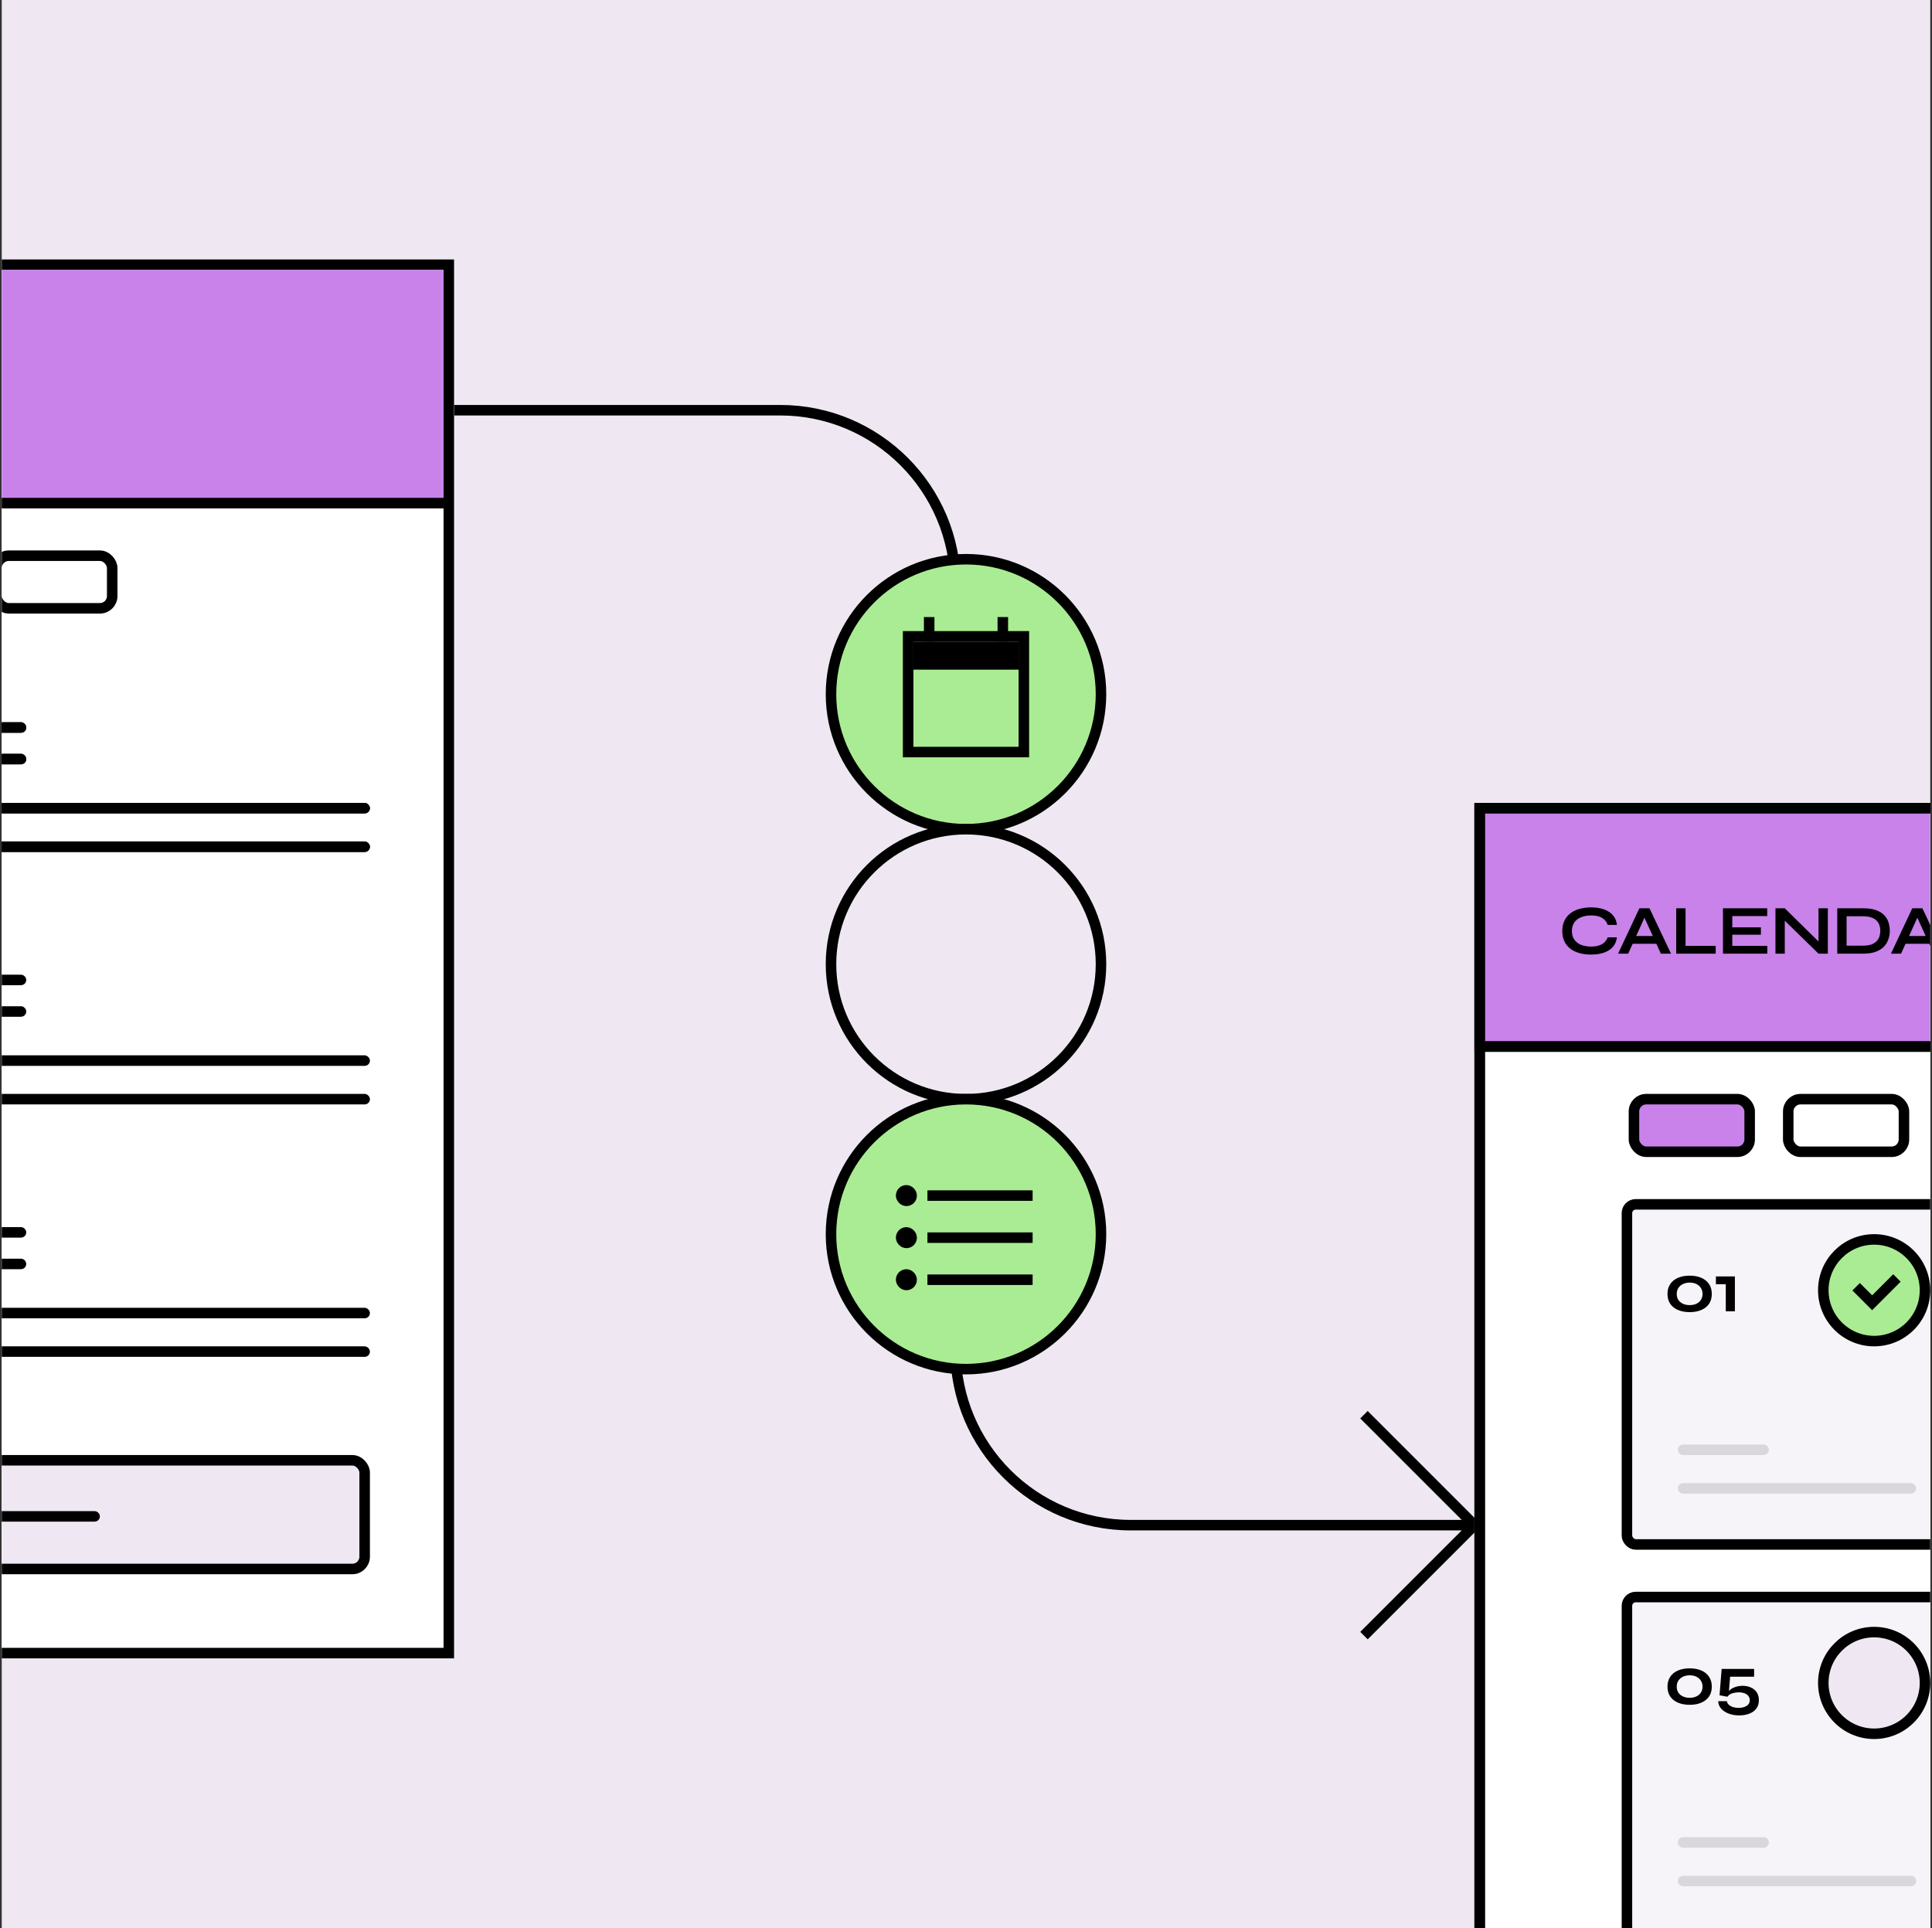 <svg width="551" height="550" viewBox="0 0 551 550" fill="none" xmlns="http://www.w3.org/2000/svg">
<rect x="0" y="0" width="551" height="550" fill="#333333" stroke="none"/>
<g clip-path="url(#clip0_130_3989)">
<rect width="550" height="550" transform="translate(0.5)" fill="#EFE8F2"/>
<path d="M129.5 117L222.5 117C250.114 117 272.5 139.386 272.5 167V385C272.5 412.614 294.886 435 322.5 435H420.5M420.5 435L389 403.5M420.5 435L389 466.5" stroke="black" stroke-width="3"/>
<circle cx="275.5" cy="198" r="38.5" fill="#AAEC93" stroke="black" stroke-width="3"/>
<rect x="259" y="181.5" width="33" height="33" stroke="black" stroke-width="3"/>
<rect x="285.25" y="176.75" width="1.5" height="5.5" stroke="black" stroke-width="1.5"/>
<rect x="262" y="184.5" width="27" height="5" fill="black" stroke="black" stroke-width="3"/>
<rect x="264.25" y="176.75" width="1.5" height="5.5" stroke="black" stroke-width="1.5"/>
<circle cx="275.5" cy="275" r="38.5" fill="#EFE8F2" stroke="black" stroke-width="3"/>
<circle cx="275.5" cy="352" r="38.5" fill="#AAEC93" stroke="black" stroke-width="3"/>
<rect x="257" y="339.5" width="3" height="3" rx="1.5" stroke="black" stroke-width="3"/>
<rect x="265.25" y="340.25" width="28.5" height="1.5" fill="black" stroke="black" stroke-width="1.5"/>
<rect x="257" y="351.5" width="3" height="3" rx="1.5" stroke="black" stroke-width="3"/>
<rect x="265.25" y="352.25" width="28.5" height="1.5" fill="black" stroke="black" stroke-width="1.5"/>
<rect x="257" y="363.5" width="3" height="3" rx="1.5" stroke="black" stroke-width="3"/>
<rect x="265.25" y="364.25" width="28.5" height="1.5" fill="black" stroke="black" stroke-width="1.5"/>
<rect width="288" height="399" transform="translate(-158.5 74)" fill="white"/>
<rect x="-157" y="75.5" width="285" height="396" stroke="black" stroke-width="3"/>
<rect x="-27.75" y="206.75" width="34.5" height="1.5" rx="0.75" stroke="black" stroke-width="1.5"/>
<rect x="-27.75" y="215.75" width="34.5" height="1.5" rx="0.75" stroke="black" stroke-width="1.5"/>
<rect x="-72.5" y="229" width="178" height="3" rx="1.5" fill="black"/>
<rect x="-72.5" y="240" width="178" height="3" rx="1.5" fill="black"/>
<rect x="-27.75" y="206.75" width="34.5" height="1.5" rx="0.75" stroke="black" stroke-width="1.5"/>
<rect x="-27.75" y="215.75" width="34.5" height="1.5" rx="0.75" stroke="black" stroke-width="1.5"/>
<rect x="-72.5" y="229" width="178" height="3" rx="1.5" fill="black"/>
<rect x="-72.5" y="240" width="178" height="3" rx="1.5" fill="black"/>
<rect x="-27.75" y="278.75" width="34.5" height="1.5" rx="0.75" stroke="black" stroke-width="1.5"/>
<rect x="-27.75" y="287.75" width="34.5" height="1.5" rx="0.75" stroke="black" stroke-width="1.5"/>
<rect x="-72.5" y="301" width="178" height="3" rx="1.5" fill="black"/>
<rect x="-72.5" y="312" width="178" height="3" rx="1.5" fill="black"/>
<rect x="-27.75" y="350.75" width="34.5" height="1.5" rx="0.75" stroke="black" stroke-width="1.5"/>
<rect x="-27.75" y="359.75" width="34.5" height="1.5" rx="0.75" stroke="black" stroke-width="1.5"/>
<rect x="-72.5" y="373" width="178" height="3" rx="1.5" fill="black"/>
<rect x="-72.5" y="384" width="178" height="3" rx="1.5" fill="black"/>
<rect x="-155.5" y="77" width="282" height="68" fill="#C882EA"/>
<rect x="-1" y="158.5" width="33" height="15" rx="3.5" stroke="black" stroke-width="3"/>
<rect x="-133" y="416.5" width="237" height="31" rx="3.5" fill="#EFE8F2" stroke="black" stroke-width="3"/>
<rect x="-56.75" y="431.75" width="84.5" height="1.5" rx="0.75" stroke="black" stroke-width="1.5"/>
<rect x="-155.5" y="142" width="282" height="3" fill="black"/>
<g clip-path="url(#clip1_130_3989)">
<rect x="420.5" y="229" width="520" height="399" fill="white"/>
<rect x="422" y="230.5" width="517" height="396" stroke="black" stroke-width="3"/>
<rect x="422" y="230.5" width="517" height="68" fill="#C882EA" stroke="black" stroke-width="3"/>
<path d="M461.14 267.34C461.02 268.38 460.653 269.267 460.04 270C459.427 270.733 458.593 271.293 457.54 271.68C456.487 272.067 455.233 272.26 453.78 272.26C452.567 272.26 451.453 272.12 450.44 271.84C449.44 271.56 448.573 271.14 447.84 270.58C447.12 270.02 446.56 269.327 446.16 268.5C445.76 267.66 445.56 266.68 445.56 265.56C445.56 264.44 445.76 263.46 446.16 262.62C446.56 261.78 447.12 261.08 447.84 260.52C448.573 259.947 449.44 259.52 450.44 259.24C451.453 258.947 452.567 258.8 453.78 258.8C455.233 258.8 456.487 259 457.54 259.4C458.607 259.8 459.447 260.373 460.06 261.12C460.673 261.853 461.033 262.747 461.14 263.8H458.5C458.327 263.24 458.033 262.76 457.62 262.36C457.22 261.947 456.7 261.633 456.06 261.42C455.42 261.207 454.66 261.1 453.78 261.1C452.687 261.1 451.727 261.273 450.9 261.62C450.073 261.953 449.433 262.453 448.98 263.12C448.527 263.773 448.3 264.587 448.3 265.56C448.3 266.52 448.527 267.327 448.98 267.98C449.433 268.633 450.073 269.133 450.9 269.48C451.727 269.813 452.687 269.98 453.78 269.98C454.66 269.98 455.413 269.873 456.04 269.66C456.68 269.447 457.2 269.14 457.6 268.74C458.013 268.34 458.313 267.873 458.5 267.34H461.14ZM464.691 269.18V266.96H473.251V269.18H464.691ZM461.471 272L467.551 259.06H470.431L476.571 272H473.671L468.351 260.34H469.631L464.351 272H461.471ZM480.713 259.06V269.78H489.313V272H478.053V259.06H480.713ZM494.043 266.6V269.78H504.023V272H491.383V259.06H504.003V261.28H494.043V264.5H502.203V266.6H494.043ZM519.474 269.36L518.634 269.7V259.06H521.294V272H518.634L508.174 261.78L509.014 261.44V272H506.354V259.06H509.014L519.474 269.36ZM531.381 259.06C532.835 259.06 534.048 259.233 535.021 259.58C535.995 259.927 536.768 260.4 537.341 261C537.928 261.587 538.341 262.267 538.581 263.04C538.835 263.813 538.961 264.627 538.961 265.48C538.961 266.333 538.821 267.153 538.541 267.94C538.275 268.727 537.841 269.427 537.241 270.04C536.655 270.64 535.875 271.12 534.901 271.48C533.941 271.827 532.768 272 531.381 272H523.981V259.06H531.381ZM526.641 269.72H531.321C532.281 269.72 533.075 269.607 533.701 269.38C534.341 269.14 534.848 268.82 535.221 268.42C535.595 268.02 535.861 267.567 536.021 267.06C536.181 266.553 536.261 266.027 536.261 265.48C536.261 264.933 536.181 264.413 536.021 263.92C535.861 263.427 535.595 262.987 535.221 262.6C534.848 262.213 534.341 261.907 533.701 261.68C533.075 261.453 532.281 261.34 531.321 261.34H526.641V269.72ZM542.515 269.18V266.96H551.075V269.18H542.515ZM539.295 272L545.375 259.06H548.255L554.395 272H551.495L546.175 260.34H547.455L542.175 272H539.295ZM555.877 272V259.06H564.657C565.657 259.06 566.523 259.2 567.257 259.48C568.003 259.747 568.583 260.173 568.997 260.76C569.41 261.333 569.617 262.073 569.617 262.98C569.617 263.593 569.51 264.113 569.297 264.54C569.083 264.967 568.783 265.313 568.397 265.58C568.023 265.847 567.59 266.053 567.097 266.2C566.603 266.333 566.077 266.42 565.517 266.46L565.237 266.3C566.17 266.313 566.937 266.393 567.537 266.54C568.137 266.673 568.583 266.927 568.877 267.3C569.183 267.66 569.337 268.2 569.337 268.92V272H566.677V269.1C566.677 268.607 566.59 268.227 566.417 267.96C566.243 267.68 565.93 267.487 565.477 267.38C565.037 267.273 564.397 267.22 563.557 267.22H558.537V272H555.877ZM558.537 265.14H564.657C565.403 265.14 565.97 264.96 566.357 264.6C566.757 264.24 566.957 263.753 566.957 263.14C566.957 262.553 566.757 262.107 566.357 261.8C565.97 261.493 565.403 261.34 564.657 261.34H558.537V265.14Z" fill="black"/>
<rect x="466" y="313.5" width="33" height="15" rx="3.5" fill="#C882EA" stroke="black" stroke-width="3"/>
<rect x="510" y="313.5" width="33" height="15" rx="3.5" fill="white" stroke="black" stroke-width="3"/>
<rect x="423.5" y="297" width="282" height="3" fill="black"/>
<rect x="464" y="343.5" width="97" height="97" rx="2.5" fill="#EFE8F2"/>
<rect x="464" y="343.5" width="97" height="97" rx="2.5" fill="white" fill-opacity="0.53"/>
<path d="M481.9 374.24C480.647 374.24 479.54 374.04 478.58 373.64C477.633 373.24 476.893 372.66 476.36 371.9C475.827 371.127 475.56 370.18 475.56 369.06C475.56 367.94 475.827 366.993 476.36 366.22C476.893 365.433 477.633 364.84 478.58 364.44C479.54 364.04 480.647 363.84 481.9 363.84C483.153 363.84 484.247 364.04 485.18 364.44C486.127 364.84 486.867 365.433 487.4 366.22C487.933 366.993 488.2 367.94 488.2 369.06C488.2 370.18 487.933 371.127 487.4 371.9C486.867 372.66 486.127 373.24 485.18 373.64C484.247 374.04 483.153 374.24 481.9 374.24ZM481.9 372.24C482.58 372.24 483.193 372.12 483.74 371.88C484.3 371.627 484.74 371.267 485.06 370.8C485.393 370.32 485.56 369.74 485.56 369.06C485.56 368.38 485.393 367.8 485.06 367.32C484.74 366.827 484.307 366.453 483.76 366.2C483.213 365.947 482.593 365.82 481.9 365.82C481.22 365.82 480.6 365.947 480.04 366.2C479.48 366.453 479.033 366.82 478.7 367.3C478.367 367.78 478.2 368.367 478.2 369.06C478.2 369.74 478.36 370.32 478.68 370.8C479.013 371.267 479.46 371.627 480.02 371.88C480.58 372.12 481.207 372.24 481.9 372.24ZM489.366 366.28V364.06H494.786V374H492.186V366.28H489.366Z" fill="black"/>
<rect x="479.25" y="423.75" width="66.5" height="1.5" rx="0.75" stroke="black" stroke-opacity="0.12" stroke-width="1.5"/>
<rect x="479.25" y="412.75" width="24.5" height="1.5" rx="0.75" stroke="black" stroke-opacity="0.12" stroke-width="1.5"/>
<circle cx="534.5" cy="368" r="14.5" fill="#AAEC93" stroke="black" stroke-width="3"/>
<path d="M529.357 367L533.929 371.571L541 364.5" stroke="black" stroke-width="3"/>
<rect x="464" y="343.5" width="97" height="97" rx="2.5" stroke="black" stroke-width="3"/>
<rect x="464" y="455.5" width="97" height="97" rx="2.5" fill="#EFE8F2"/>
<rect x="464" y="455.5" width="97" height="97" rx="2.5" fill="white" fill-opacity="0.53"/>
<path d="M481.9 486.24C480.647 486.24 479.54 486.04 478.58 485.64C477.633 485.24 476.893 484.66 476.36 483.9C475.827 483.127 475.56 482.18 475.56 481.06C475.56 479.94 475.827 478.993 476.36 478.22C476.893 477.433 477.633 476.84 478.58 476.44C479.54 476.04 480.647 475.84 481.9 475.84C483.153 475.84 484.247 476.04 485.18 476.44C486.127 476.84 486.867 477.433 487.4 478.22C487.933 478.993 488.2 479.94 488.2 481.06C488.2 482.18 487.933 483.127 487.4 483.9C486.867 484.66 486.127 485.24 485.18 485.64C484.247 486.04 483.153 486.24 481.9 486.24ZM481.9 484.24C482.58 484.24 483.193 484.12 483.74 483.88C484.3 483.627 484.74 483.267 485.06 482.8C485.393 482.32 485.56 481.74 485.56 481.06C485.56 480.38 485.393 479.8 485.06 479.32C484.74 478.827 484.307 478.453 483.76 478.2C483.213 477.947 482.593 477.82 481.9 477.82C481.22 477.82 480.6 477.947 480.04 478.2C479.48 478.453 479.033 478.82 478.7 479.3C478.367 479.78 478.2 480.367 478.2 481.06C478.2 481.74 478.36 482.32 478.68 482.8C479.013 483.267 479.46 483.627 480.02 483.88C480.58 484.12 481.207 484.24 481.9 484.24ZM496.946 480.82C497.599 480.82 498.206 480.907 498.766 481.08C499.339 481.253 499.839 481.513 500.266 481.86C500.692 482.193 501.026 482.62 501.266 483.14C501.506 483.66 501.626 484.26 501.626 484.94C501.626 485.86 501.392 486.64 500.926 487.28C500.459 487.92 499.806 488.407 498.966 488.74C498.126 489.087 497.139 489.26 496.006 489.26C495.206 489.26 494.452 489.167 493.746 488.98C493.039 488.793 492.412 488.527 491.866 488.18C491.319 487.833 490.879 487.407 490.546 486.9C490.226 486.407 490.052 485.84 490.026 485.2H492.506C492.559 485.613 492.746 485.96 493.066 486.24C493.386 486.533 493.792 486.753 494.286 486.9C494.792 487.047 495.332 487.12 495.906 487.12C496.306 487.12 496.686 487.073 497.046 486.98C497.419 486.9 497.752 486.773 498.046 486.6C498.352 486.427 498.592 486.2 498.766 485.92C498.939 485.64 499.026 485.307 499.026 484.92C499.026 484.533 498.939 484.2 498.766 483.92C498.606 483.64 498.379 483.407 498.086 483.22C497.806 483.033 497.479 482.9 497.106 482.82C496.746 482.727 496.366 482.68 495.966 482.68C495.552 482.68 495.132 482.72 494.706 482.8C494.279 482.867 493.886 482.993 493.526 483.18C493.166 483.367 492.879 483.62 492.666 483.94L490.406 483.52L491.006 476H500.266V478.22H493.426L493.026 483.06L492.746 482.92C492.932 482.467 493.239 482.087 493.666 481.78C494.092 481.473 494.592 481.24 495.166 481.08C495.739 480.907 496.332 480.82 496.946 480.82Z" fill="black"/>
<rect x="479.25" y="535.75" width="66.5" height="1.5" rx="0.75" stroke="black" stroke-opacity="0.12" stroke-width="1.5"/>
<rect x="479.25" y="524.75" width="24.5" height="1.5" rx="0.75" stroke="black" stroke-opacity="0.12" stroke-width="1.5"/>
<circle cx="534.5" cy="480" r="14.5" fill="#EFE8F2" stroke="black" stroke-width="3"/>
<rect x="464" y="455.5" width="97" height="97" rx="2.5" stroke="black" stroke-width="3"/>
</g>
<rect x="422" y="230.5" width="517" height="396" stroke="black" stroke-width="3"/>
</g>
<defs>
<clipPath id="clip0_130_3989">
<rect width="550" height="550" fill="white" transform="translate(0.5)"/>
</clipPath>
<clipPath id="clip1_130_3989">
<rect x="420.5" y="229" width="520" height="399" fill="white"/>
</clipPath>
</defs>
</svg>
